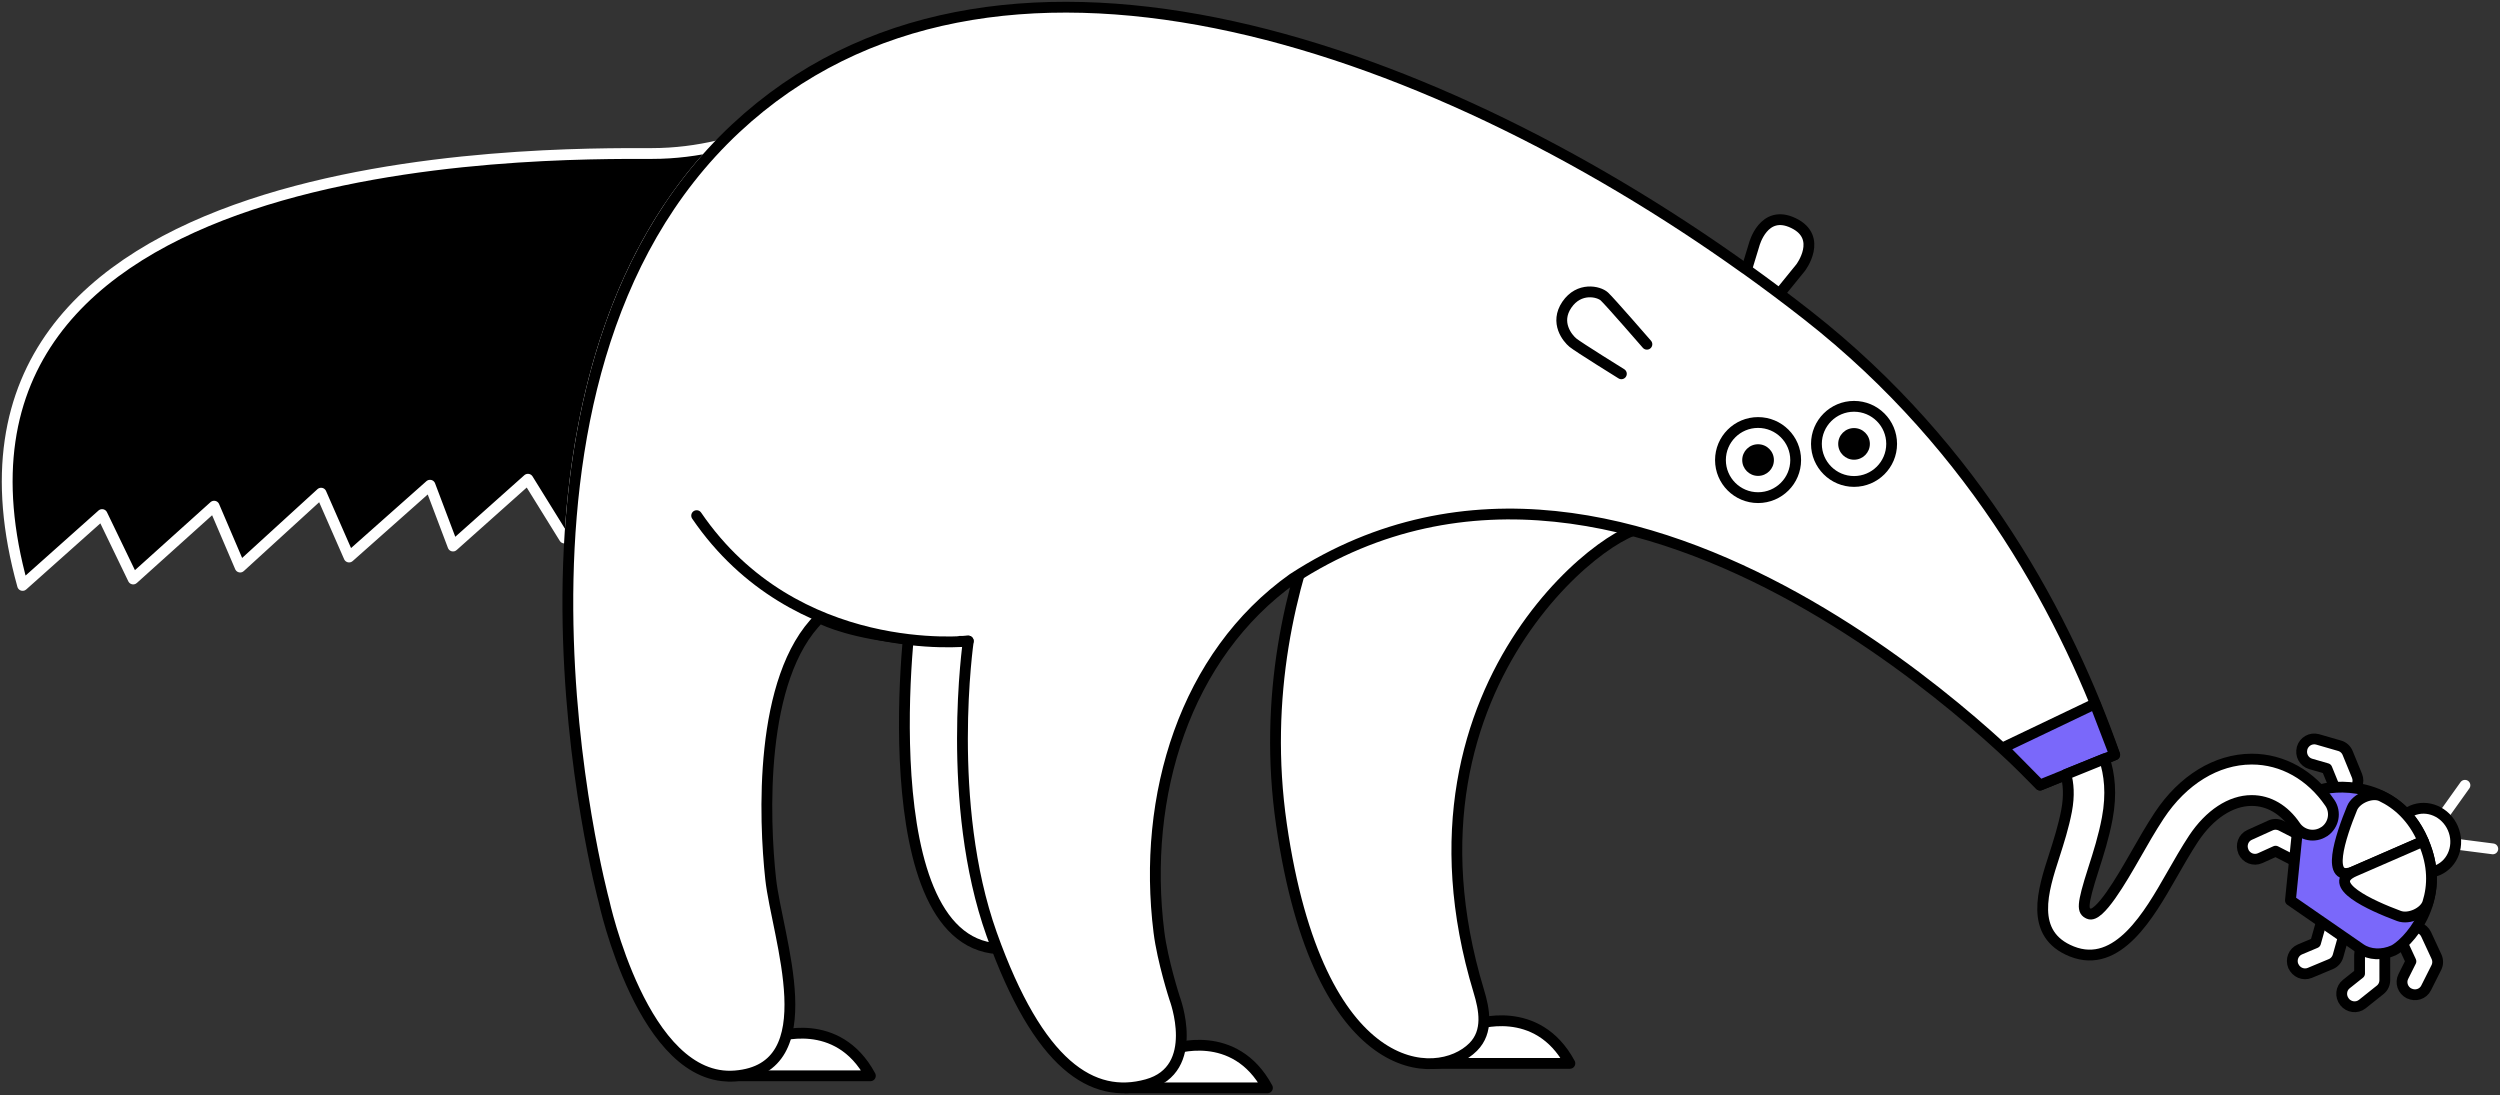 <svg width="347" height="152" viewBox="0 0 347 152" fill="none" xmlns="http://www.w3.org/2000/svg">
<rect x="0" y="0" width="347" height="152" fill="#333333" stroke="none"/>
<path d="M340.448 117.109L345.999 117.822" stroke="white" stroke-width="1.5" stroke-linecap="round" stroke-linejoin="round"/>
<path d="M338.893 113.54L342.135 108.997" stroke="white" stroke-width="1.5" stroke-linecap="round" stroke-linejoin="round"/>
<path d="M338.377 120.775C340.521 119.841 341.453 117.235 340.458 114.956C339.462 112.677 336.917 111.587 334.772 112.521C332.628 113.456 331.697 116.061 332.692 118.341C333.687 120.62 336.233 121.71 338.377 120.775Z" fill="white" stroke="black" stroke-width="1.5" stroke-linecap="round" stroke-linejoin="round"/>
<path d="M311.397 118.212C310.985 117.32 311.367 116.277 312.24 115.886L315.141 114.572C315.613 114.352 316.165 114.372 316.637 114.612L319.679 116.167C320.542 116.608 320.903 117.671 320.482 118.543C320.06 119.416 319.016 119.757 318.153 119.316L315.854 118.142L313.706 119.115C312.832 119.506 311.798 119.115 311.387 118.223L311.397 118.212Z" fill="white" stroke="black" stroke-width="1.5" stroke-linecap="round" stroke-linejoin="round"/>
<path d="M319.528 103.852C319.799 102.909 320.763 102.368 321.687 102.628L324.738 103.511C325.24 103.651 325.652 104.022 325.853 104.514L327.147 107.673C327.519 108.575 327.097 109.608 326.214 109.999C325.331 110.38 324.317 109.969 323.945 109.067L322.972 106.68L320.713 106.028C319.789 105.757 319.267 104.784 319.538 103.842L319.528 103.852Z" fill="white" stroke="black" stroke-width="1.5" stroke-linecap="round" stroke-linejoin="round"/>
<path d="M312.562 109.608C312.411 108.636 313.064 107.743 314.007 107.603L317.149 107.131C317.661 107.051 318.193 107.222 318.575 107.583L321.074 109.909C321.787 110.571 321.837 111.694 321.195 112.416C320.552 113.138 319.458 113.179 318.745 112.517L316.858 110.762L314.529 111.113C313.586 111.253 312.692 110.581 312.552 109.618L312.562 109.608Z" fill="white" stroke="black" stroke-width="1.5" stroke-linecap="round" stroke-linejoin="round"/>
<path d="M318.313 134.068C318.695 134.97 319.709 135.401 320.592 135.04L323.523 133.817C324.005 133.616 324.366 133.205 324.517 132.694L325.441 129.404C325.702 128.472 325.17 127.479 324.246 127.198C323.323 126.917 322.359 127.449 322.098 128.381L321.395 130.869L319.227 131.781C318.343 132.152 317.932 133.185 318.313 134.088V134.068Z" fill="white" stroke="black" stroke-width="1.5" stroke-linecap="round" stroke-linejoin="round"/>
<path d="M334.384 137.878C335.258 138.32 336.322 137.989 336.743 137.126L338.169 134.288C338.4 133.827 338.41 133.275 338.189 132.794L336.753 129.695C336.342 128.813 335.298 128.412 334.414 128.803C333.531 129.184 333.139 130.217 333.551 131.099L334.635 133.436L333.581 135.542C333.15 136.394 333.511 137.447 334.384 137.889V137.878Z" fill="white" stroke="black" stroke-width="1.5" stroke-linecap="round" stroke-linejoin="round"/>
<path d="M325.421 139.062C326.033 139.824 327.127 139.965 327.88 139.373L330.37 137.387C330.781 137.066 331.012 136.565 331.012 136.034V132.614C331.002 131.641 330.219 130.839 329.255 130.819C328.292 130.799 327.509 131.571 327.509 132.544V135.121L325.672 136.585C324.919 137.177 324.808 138.29 325.421 139.052V139.062Z" fill="white" stroke="black" stroke-width="1.5" stroke-linecap="round" stroke-linejoin="round"/>
<path d="M321.897 109.719C320.321 110.431 319.237 111.825 319.087 113.299L317.912 124.972L327.639 131.691C328.874 132.543 330.651 132.624 332.217 131.912C333.783 131.2 340.067 125.233 336.302 116.608C332.538 107.984 323.463 108.997 321.897 109.709V109.719Z" fill="#7A68FA" stroke="black" stroke-width="1.5" stroke-linecap="round" stroke-linejoin="round"/>
<path d="M336.363 116.778C336.363 116.778 332.578 118.423 326.826 120.93C322.63 122.755 324.859 116.076 326.465 112.175C327.027 110.801 329.235 109.889 330.53 110.5C332.749 111.553 334.887 113.429 336.292 116.638L336.353 116.778H336.363Z" fill="white" stroke="black" stroke-width="1.5" stroke-linecap="round" stroke-linejoin="round"/>
<path d="M336.333 116.769C336.333 116.769 332.549 118.413 326.797 120.92C322.601 122.746 329.015 125.664 332.98 127.138C334.376 127.66 336.544 126.667 336.975 125.303C337.708 122.966 337.789 120.118 336.393 116.909L336.333 116.769Z" fill="white" stroke="black" stroke-width="1.5" stroke-linecap="round" stroke-linejoin="round"/>
<path d="M99.678 20.224C85.604 34.936 80.384 55.123 79.129 73.847L78.336 74.679L73.277 66.516L62.877 75.792L59.685 67.348L48.452 77.316L44.567 68.451L33.334 78.71L29.72 70.256L18.487 80.365L14.171 71.42L3.139 81.258C-13.836 20.294 75.355 21.307 90.493 21.307C93.705 21.307 96.787 20.896 99.678 20.224Z" fill="black" stroke="white" stroke-width="1.5" stroke-linecap="round" stroke-linejoin="round"/>
<path d="M241.561 40.241L243.478 33.953C243.478 33.953 244.773 28.959 248.929 30.965C253.085 32.971 249.933 37.142 249.933 37.142L245.917 42.086" fill="white"/>
<path d="M241.561 40.241L243.478 33.953C243.478 33.953 244.773 28.959 248.929 30.965C253.085 32.971 249.933 37.142 249.933 37.142L245.917 42.086" stroke="black" stroke-width="1.5" stroke-linecap="round" stroke-linejoin="round"/>
<path d="M204.719 142.231C204.719 142.231 213.342 139.142 217.899 147.596H198.214L204.719 142.231Z" fill="white" stroke="black" stroke-width="1.5" stroke-linecap="round" stroke-linejoin="round"/>
<path d="M193.326 52.255C193.326 52.255 172.717 78.841 177.867 114.442C183.016 150.043 199.469 150.364 204.478 145.319C206.617 143.173 206.034 140.135 205.251 137.557C191.961 93.703 226.382 70.808 228.731 73.525" fill="white"/>
<path d="M193.326 52.255C193.326 52.255 172.717 78.841 177.867 114.442C183.016 150.043 199.469 150.364 204.478 145.319C206.617 143.173 206.034 140.135 205.251 137.557C191.961 93.703 226.382 70.808 228.731 73.525" stroke="black" stroke-width="1.5" stroke-linecap="round" stroke-linejoin="round"/>
<path d="M162.739 145.631C162.739 145.631 171.362 142.542 175.92 150.996H156.234L162.739 145.631Z" fill="white" stroke="black" stroke-width="1.5" stroke-linecap="round" stroke-linejoin="round"/>
<path d="M107.628 143.956C107.628 143.956 116.251 140.867 120.808 149.321H101.123L107.628 143.956Z" fill="white" stroke="black" stroke-width="1.5" stroke-linecap="round" stroke-linejoin="round"/>
<path d="M126.601 84.497C126.049 86.151 120.538 135.05 141.217 131.52L154.568 127.278L150.442 85.399L126.601 84.497Z" fill="white" stroke="black" stroke-width="1.5" stroke-linecap="round" stroke-linejoin="round"/>
<path d="M242.263 37.313C197.602 5.362 137.553 -15.237 102.137 17.797C64.383 53.017 83.817 125.032 83.817 125.032C83.817 125.032 89.258 150.364 102.027 149.341C114.786 148.318 107.849 130.106 106.966 121.973C106.082 113.83 105.259 94.094 113.772 85.76C113.772 85.76 116.763 87.445 123.529 88.368C130.295 89.29 134.401 88.98 134.401 88.98C134.401 88.98 131.148 111.463 137.653 129.695C144.158 147.927 151.647 152.64 159.216 150.534C166.785 148.428 163.04 138.56 163.04 138.56C163.04 138.56 161.364 133.396 160.862 129.384C158.483 110.39 164.516 90.945 179.443 80.315C227.286 49.217 283.17 108.976 283.17 108.976L293.529 104.774C287.034 86.212 274.587 62.334 250.916 43.781C248.116 41.585 245.235 39.429 242.283 37.313" fill="white"/>
<path d="M242.263 37.313C197.602 5.362 137.553 -15.237 102.137 17.797C64.383 53.017 83.817 125.032 83.817 125.032C83.817 125.032 89.258 150.364 102.027 149.341C114.786 148.318 107.849 130.106 106.966 121.973C106.082 113.83 105.259 94.094 113.772 85.76C113.772 85.76 116.763 87.445 123.529 88.368C130.295 89.29 134.401 88.98 134.401 88.98C134.401 88.98 131.148 111.463 137.653 129.695C144.158 147.927 151.647 152.64 159.216 150.534C166.785 148.428 163.04 138.56 163.04 138.56C163.04 138.56 161.364 133.396 160.862 129.384C158.483 110.39 164.516 90.945 179.443 80.315C227.286 49.217 283.17 108.976 283.17 108.976L293.529 104.774C287.034 86.212 274.587 62.334 250.916 43.781C248.116 41.585 245.235 39.429 242.283 37.313" stroke="black" stroke-width="1.5" stroke-linecap="round" stroke-linejoin="round"/>
<path d="M134.39 88.979C134.39 88.979 110.409 91.647 96.696 71.57L134.39 88.979Z" fill="white"/>
<path d="M134.39 88.979C134.39 88.979 110.409 91.647 96.696 71.57" stroke="black" stroke-width="1.5" stroke-linecap="round" stroke-linejoin="round"/>
<path d="M225.047 51.884C225.047 51.884 219.064 48.174 218.321 47.562C217.578 46.95 215.781 44.794 217.478 42.297C219.174 39.81 221.905 40.432 222.688 41.154C223.471 41.876 228.59 47.782 228.59 47.782" fill="white"/>
<path d="M225.047 51.884C225.047 51.884 219.064 48.174 218.321 47.562C217.578 46.95 215.781 44.794 217.478 42.297C219.174 39.81 221.905 40.432 222.688 41.154C223.471 41.876 228.59 47.782 228.59 47.782" stroke="black" stroke-width="1.5" stroke-linecap="round" stroke-linejoin="round"/>
<path d="M244.02 69.073C246.903 69.073 249.24 66.739 249.24 63.858C249.24 60.978 246.903 58.644 244.02 58.644C241.137 58.644 238.8 60.978 238.8 63.858C238.8 66.739 241.137 69.073 244.02 69.073Z" fill="white" stroke="black" stroke-width="1.5" stroke-linecap="round" stroke-linejoin="round"/>
<path d="M244.02 66.054C245.234 66.054 246.218 65.071 246.218 63.858C246.218 62.645 245.234 61.662 244.02 61.662C242.806 61.662 241.821 62.645 241.821 63.858C241.821 65.071 242.806 66.054 244.02 66.054Z" fill="black"/>
<path d="M257.34 66.826C260.223 66.826 262.56 64.491 262.56 61.611C262.56 58.731 260.223 56.397 257.34 56.397C254.457 56.397 252.12 58.731 252.12 61.611C252.12 64.491 254.457 66.826 257.34 66.826Z" fill="white" stroke="black" stroke-width="1.5" stroke-linecap="round" stroke-linejoin="round"/>
<path d="M257.34 63.808C258.554 63.808 259.538 62.825 259.538 61.612C259.538 60.399 258.554 59.416 257.34 59.416C256.126 59.416 255.142 60.399 255.142 61.612C255.142 62.825 256.126 63.808 257.34 63.808Z" fill="black"/>
<path d="M278.03 103.781L290.789 97.684L293.509 104.764L283.149 108.966L278.03 103.781Z" fill="#7A68FA" stroke="black" stroke-width="1.5" stroke-linecap="round" stroke-linejoin="round"/>
<path d="M322.6 115.424C321.285 116.317 319.498 115.966 318.605 114.662C317.049 112.366 314.901 111.112 312.552 111.112H312.522C309.631 111.112 306.7 113.048 304.481 116.377C303.407 118.002 302.363 119.847 301.349 121.612C298.348 126.857 293.961 134.609 287.566 132.062C281.583 129.675 283.591 123.527 285.117 118.814C285.759 116.808 286.422 114.742 286.844 112.526C287.245 110.39 287.095 108.735 286.743 107.492L292.094 105.326C292.796 107.422 293.128 110.159 292.485 113.589C292.003 116.166 291.25 118.513 290.588 120.579C288.901 125.824 289.052 126.436 289.935 126.827C291.361 127.479 294.493 122.033 296.36 118.774C297.414 116.919 298.518 114.993 299.693 113.208C302.975 108.244 307.643 105.386 312.492 105.366H312.562C316.818 105.366 320.753 107.582 323.383 111.433C324.277 112.747 323.925 114.532 322.62 115.424H322.6Z" fill="white" stroke="black" stroke-width="1.5" stroke-linecap="round" stroke-linejoin="round"/>
</svg>
